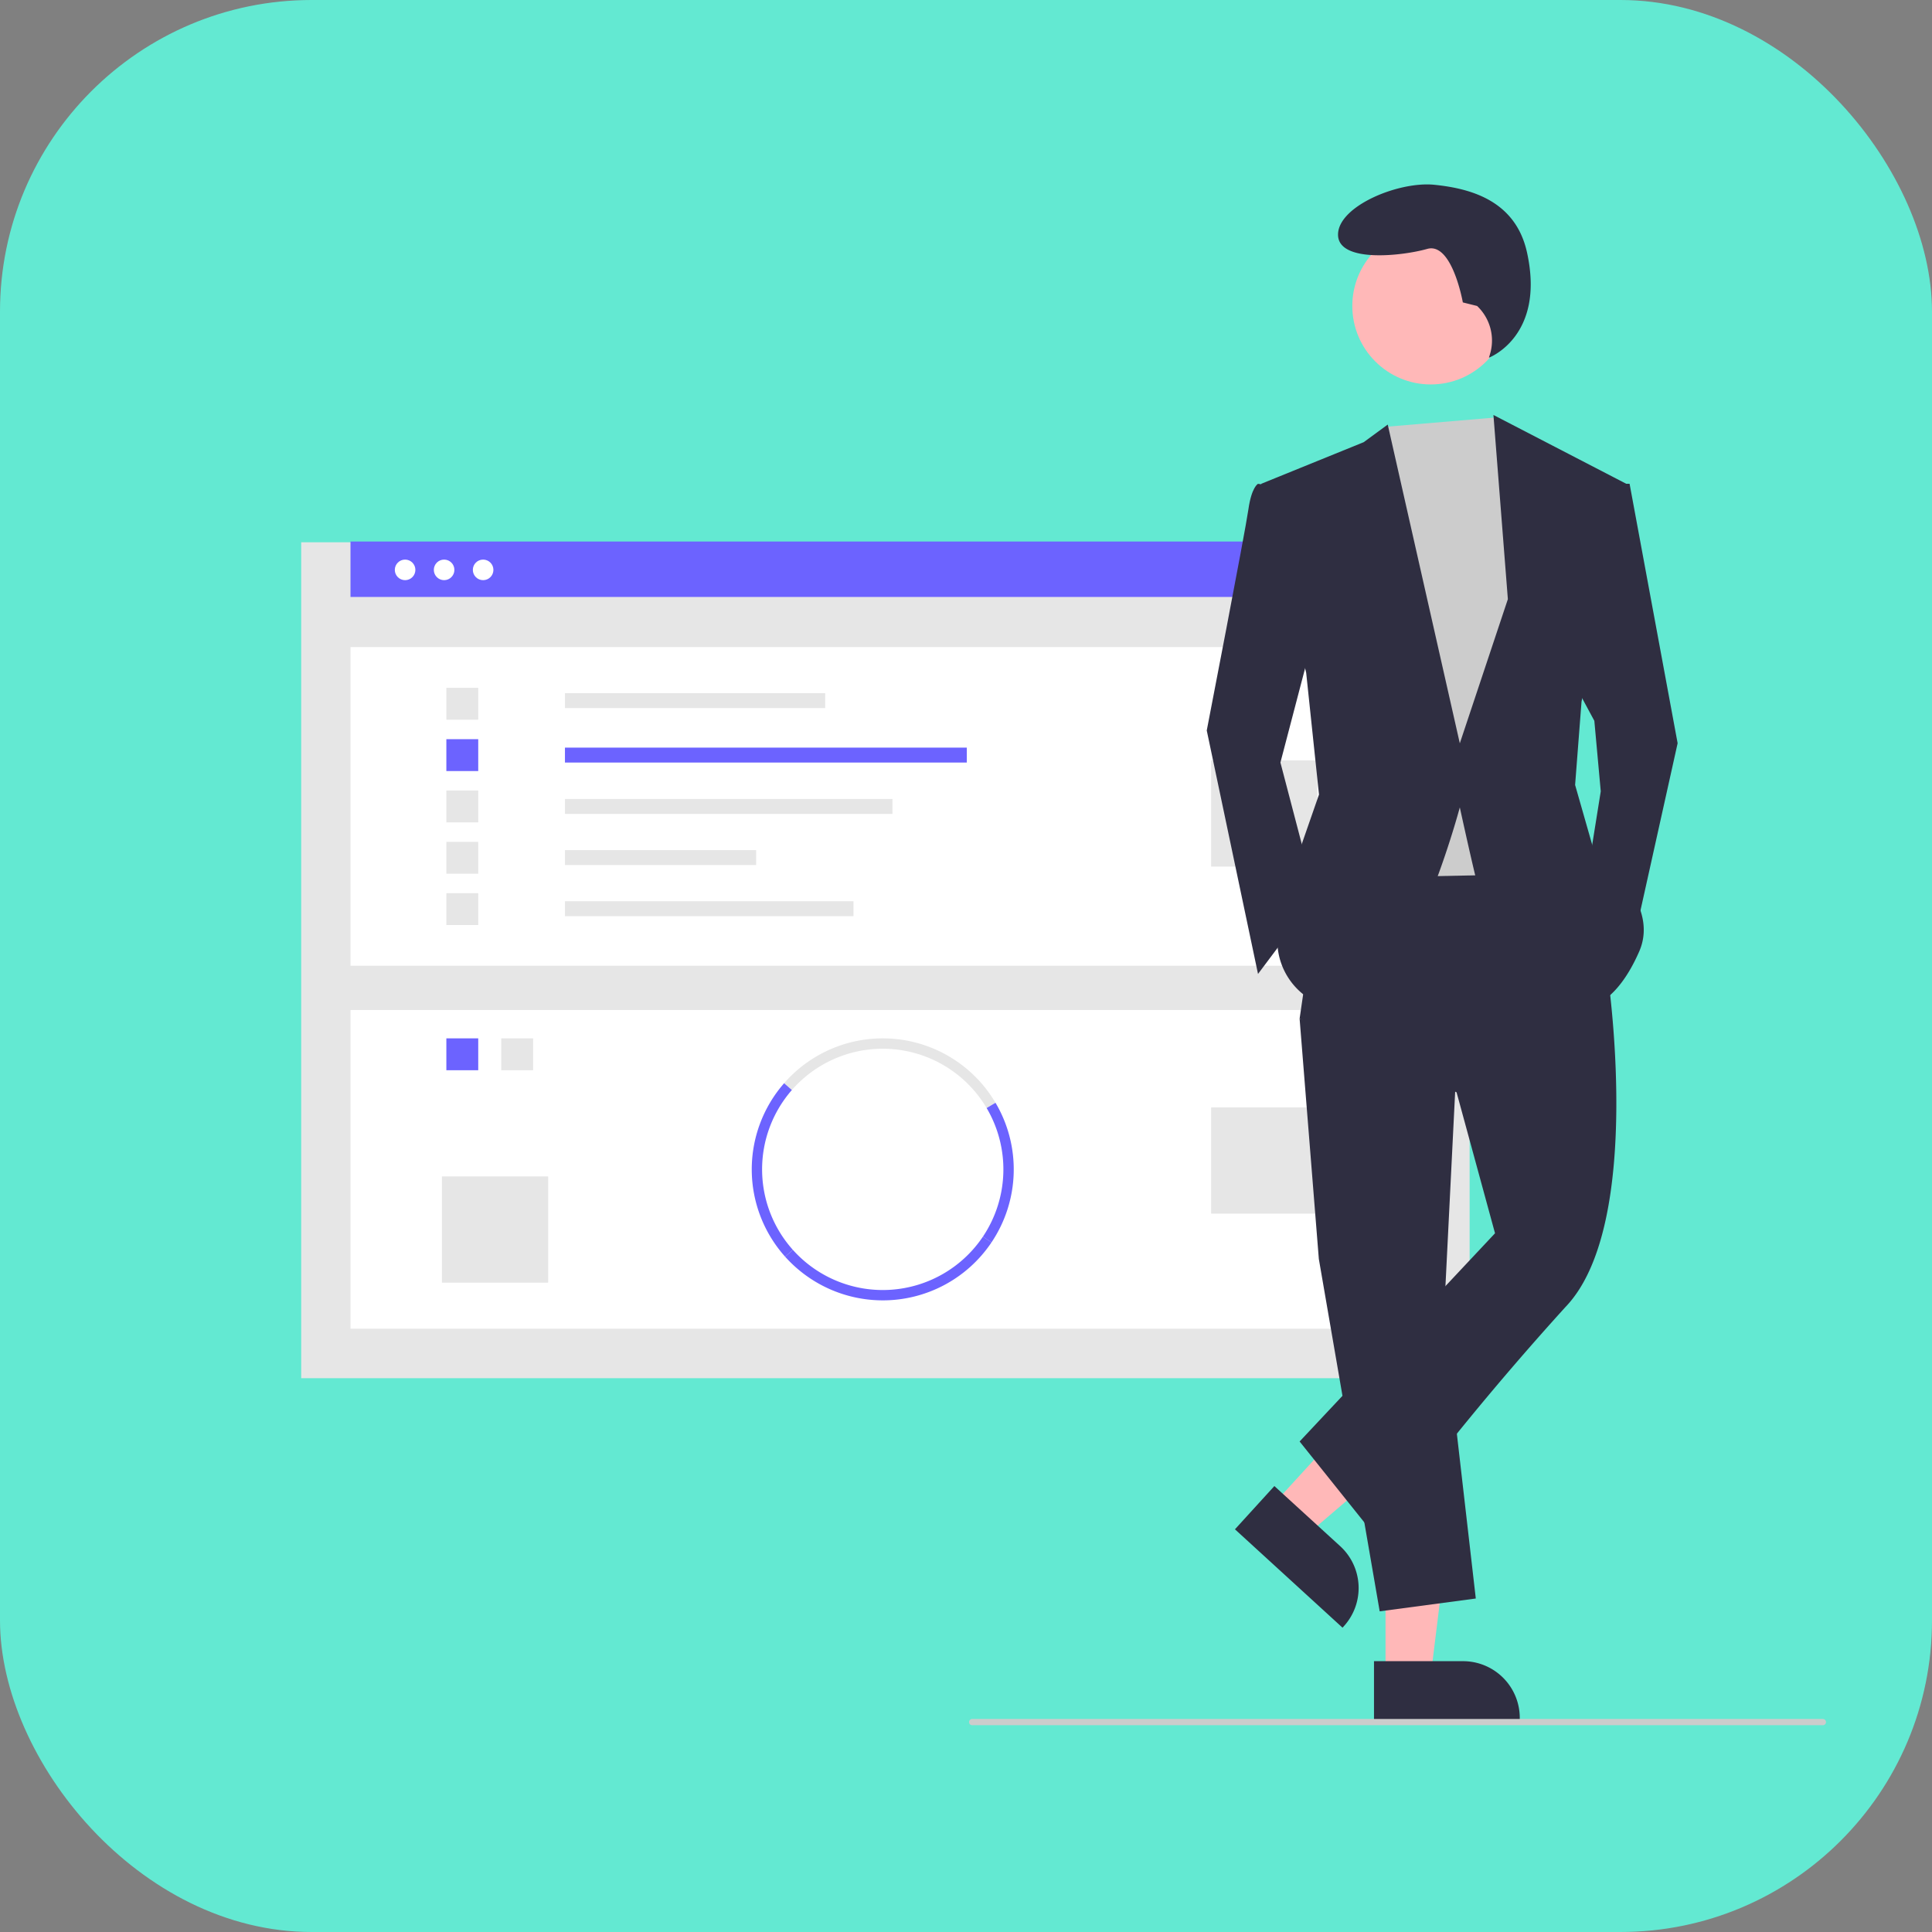 <svg id="Benefit1" xmlns="http://www.w3.org/2000/svg" width="62" height="62" viewBox="0 0 62 62">
  <rect x="0" y="0" width="62" height="62" fill="#808080" stroke="none"/>
  <rect id="Rectangle_100" data-name="Rectangle 100" width="62" height="62" rx="10" fill="#63e9d2"/>
  <g id="Group_132" data-name="Group 132" transform="translate(6.275 5.917)">
    <g id="Group_131" data-name="Group 131" transform="translate(3.391 11.461)">
      <rect id="Rectangle_81" data-name="Rectangle 81" width="37.496" height="26.826" transform="translate(0 0.024)" fill="#e6e6e6"/>
      <rect id="Rectangle_82" data-name="Rectangle 82" width="33.799" height="10.226" transform="translate(1.582 3.388)" fill="#fff"/>
      <rect id="Rectangle_83" data-name="Rectangle 83" width="8.351" height="0.479" transform="translate(8.464 4.866)" fill="#e6e6e6"/>
      <rect id="Rectangle_84" data-name="Rectangle 84" width="12.896" height="0.479" transform="translate(8.464 6.614)" fill="#6c63ff"/>
      <rect id="Rectangle_85" data-name="Rectangle 85" width="10.51" height="0.479" transform="translate(8.464 8.262)" fill="#e6e6e6"/>
      <rect id="Rectangle_86" data-name="Rectangle 86" width="6.136" height="0.479" transform="translate(8.464 9.903)" fill="#e6e6e6"/>
      <rect id="Rectangle_87" data-name="Rectangle 87" width="9.26" height="0.479" transform="translate(8.464 11.544)" fill="#e6e6e6"/>
      <rect id="Rectangle_88" data-name="Rectangle 88" width="1.023" height="1.023" transform="translate(4.658 4.695)" fill="#e6e6e6"/>
      <rect id="Rectangle_89" data-name="Rectangle 89" width="1.023" height="1.023" transform="translate(4.658 6.343)" fill="#6c63ff"/>
      <rect id="Rectangle_90" data-name="Rectangle 90" width="1.023" height="1.023" transform="translate(4.658 7.99)" fill="#e6e6e6"/>
      <rect id="Rectangle_91" data-name="Rectangle 91" width="1.023" height="1.023" transform="translate(4.658 9.638)" fill="#e6e6e6"/>
      <rect id="Rectangle_92" data-name="Rectangle 92" width="1.023" height="1.023" transform="translate(4.658 11.285)" fill="#e6e6e6"/>
      <rect id="Rectangle_93" data-name="Rectangle 93" width="3.409" height="3.409" transform="translate(29.201 7.024)" fill="#e6e6e6"/>
      <rect id="Rectangle_94" data-name="Rectangle 94" width="33.799" height="10.226" transform="translate(1.582 15.035)" fill="#fff"/>
      <rect id="Rectangle_95" data-name="Rectangle 95" width="1.023" height="1.023" transform="translate(6.419 15.944)" fill="#e6e6e6"/>
      <rect id="Rectangle_96" data-name="Rectangle 96" width="1.023" height="1.023" transform="translate(4.658 15.944)" fill="#6c63ff"/>
      <path id="Path_321" data-name="Path 321" d="M432.059,400.465a3.872,3.872,0,0,0-6.251-.577l-.249-.218a4.2,4.2,0,0,1,6.785.627Z" transform="translate(-410.063 -382.285)" fill="#e6e6e6"/>
      <path id="Path_322" data-name="Path 322" d="M533.028,437.412l-.275-.185a3.874,3.874,0,0,0,.119-4.127l.285-.169A4.2,4.2,0,0,1,533.028,437.412Z" transform="translate(-510.876 -414.92)" fill="#6c63ff"/>
      <path id="Path_323" data-name="Path 323" d="M409.209,427.972a4.2,4.2,0,0,1-.034-5.568l.249.218a3.871,3.871,0,0,0,.032,5.129Z" transform="translate(-393.678 -405.02)" fill="#6c63ff"/>
      <path id="Path_324" data-name="Path 324" d="M429.269,507.125a4.209,4.209,0,0,1-3.131-1.4l.247-.221a3.872,3.872,0,0,0,6.1-.425l.275.185A4.2,4.2,0,0,1,429.269,507.125Z" transform="translate(-410.607 -482.773)" fill="#6c63ff"/>
      <rect id="Rectangle_97" data-name="Rectangle 97" width="3.409" height="3.409" transform="translate(29.201 18.16)" fill="#e6e6e6"/>
      <rect id="Rectangle_98" data-name="Rectangle 98" width="3.409" height="3.409" transform="translate(4.516 20.375)" fill="#e6e6e6"/>
      <rect id="Rectangle_99" data-name="Rectangle 99" width="35.914" height="1.779" transform="translate(1.582)" fill="#6c63ff"/>
      <ellipse id="Ellipse_116" data-name="Ellipse 116" cx="0.33" cy="0.33" rx="0.33" ry="0.33" transform="translate(3.004 0.58)" fill="#fff"/>
      <ellipse id="Ellipse_117" data-name="Ellipse 117" cx="0.33" cy="0.33" rx="0.33" ry="0.33" transform="translate(4.256 0.58)" fill="#fff"/>
      <ellipse id="Ellipse_118" data-name="Ellipse 118" cx="0.33" cy="0.33" rx="0.33" ry="0.33" transform="translate(5.508 0.58)" fill="#fff"/>
    </g>
    <g id="Group_130" data-name="Group 130" transform="translate(24.823 0)">
      <path id="Path_325" data-name="Path 325" d="M817.165,574.36h1.451l.69-5.6h-2.141Z" transform="translate(-803.8 -526.495)" fill="#ffb8b8"/>
      <path id="Path_326" data-name="Path 326" d="M935.558,749.441h2.857a1.821,1.821,0,0,1,1.821,1.821v.059h-4.678Z" transform="translate(-922.563 -702.049)" fill="#2f2e41"/>
      <path id="Path_327" data-name="Path 327" d="M781.694,533.354l1.071.979,4.286-3.664-1.58-1.445Z" transform="translate(-771.942 -490.982)" fill="#ffb8b8"/>
      <path id="Path_328" data-name="Path 328" d="M892.988,694.271,895.1,696.2h0a1.821,1.821,0,0,1,.115,2.572l-.04.044-3.452-3.157Z" transform="translate(-883.19 -652.499)" fill="#2f2e41"/>
      <path id="Path_329" data-name="Path 329" d="M795.139,418.081l-.411,8.224,1.028,8.944-3.084.411-1.953-11.308-.617-7.71Z" transform="translate(-779.494 -389.868)" fill="#2f2e41"/>
      <path id="Path_330" data-name="Path 330" d="M921.994,494.727s1.234,8.121-1.336,10.794a95.252,95.252,0,0,0-6.065,7.4l-2.467-3.084,6.271-6.682-1.234-4.523-5.037-2.364.822-5.654,7.4-.1Z" transform="translate(-901.518 -469.495)" fill="#2f2e41"/>
      <circle id="Ellipse_119" data-name="Ellipse 119" cx="2.518" cy="2.518" r="2.518" transform="translate(12.299 1.384)" fill="#ffb8b8"/>
      <path id="Path_331" data-name="Path 331" d="M809.089,227.224l.386.584,1.028,2.878-.822,11.205-4.832.1-.617-12.85,1.292-1.615Z" transform="translate(-792.184 -219.744)" fill="#ccc"/>
      <path id="Path_332" data-name="Path 332" d="M885.325,378.59l-.822-.1s-.206.1-.308.822-1.336,7.093-1.336,7.093l1.645,7.813,1.85-2.467-1.131-4.318,1.131-4.318Z" transform="translate(-875.231 -368.88)" fill="#2f2e41"/>
      <path id="Path_333" data-name="Path 333" d="M877.122,248.1h.617l1.542,8.327-1.439,6.477-1.439-2.364.411-2.57-.206-2.262-.72-1.336Z" transform="translate(-856.542 -238.493)" fill="#2f2e41"/>
      <path id="Path_334" data-name="Path 334" d="M928.691,288.077l-.458-.114s-.343-1.945-1.144-1.717-2.861.458-2.861-.458,1.945-1.717,3.09-1.6,2.606.494,2.975,2.174c.592,2.694-1.222,3.374-1.222,3.374l.03-.1A1.528,1.528,0,0,0,928.691,288.077Z" transform="translate(-912.387 -284.175)" fill="#2f2e41"/>
      <path id="Path_335" data-name="Path 335" d="M900.015,359l3.29-1.336.771-.565,2.313,10.229,1.542-4.626-.463-5.911,4.266,2.21-1.439,6.99-.206,2.673.617,2.159s2.159,1.542,1.439,3.187-1.542,1.748-1.542,1.748-3.5-3.29-3.7-4.112-.514-2.262-.514-2.262-1.748,6.579-3.8,6.476a2.211,2.211,0,0,1-2.056-2.262l.514-2.262.823-2.364-.411-3.906Z" transform="translate(-890.64 -349.391)" fill="#2f2e41"/>
      <path id="Path_336" data-name="Path 336" d="M835.38,767.816h-27.3a.1.1,0,1,1,0-.2h27.3a.1.1,0,1,1,0,.2Z" transform="translate(-807.98 -718.369)" fill="#ccc"/>
    </g>
  </g>
</svg>

